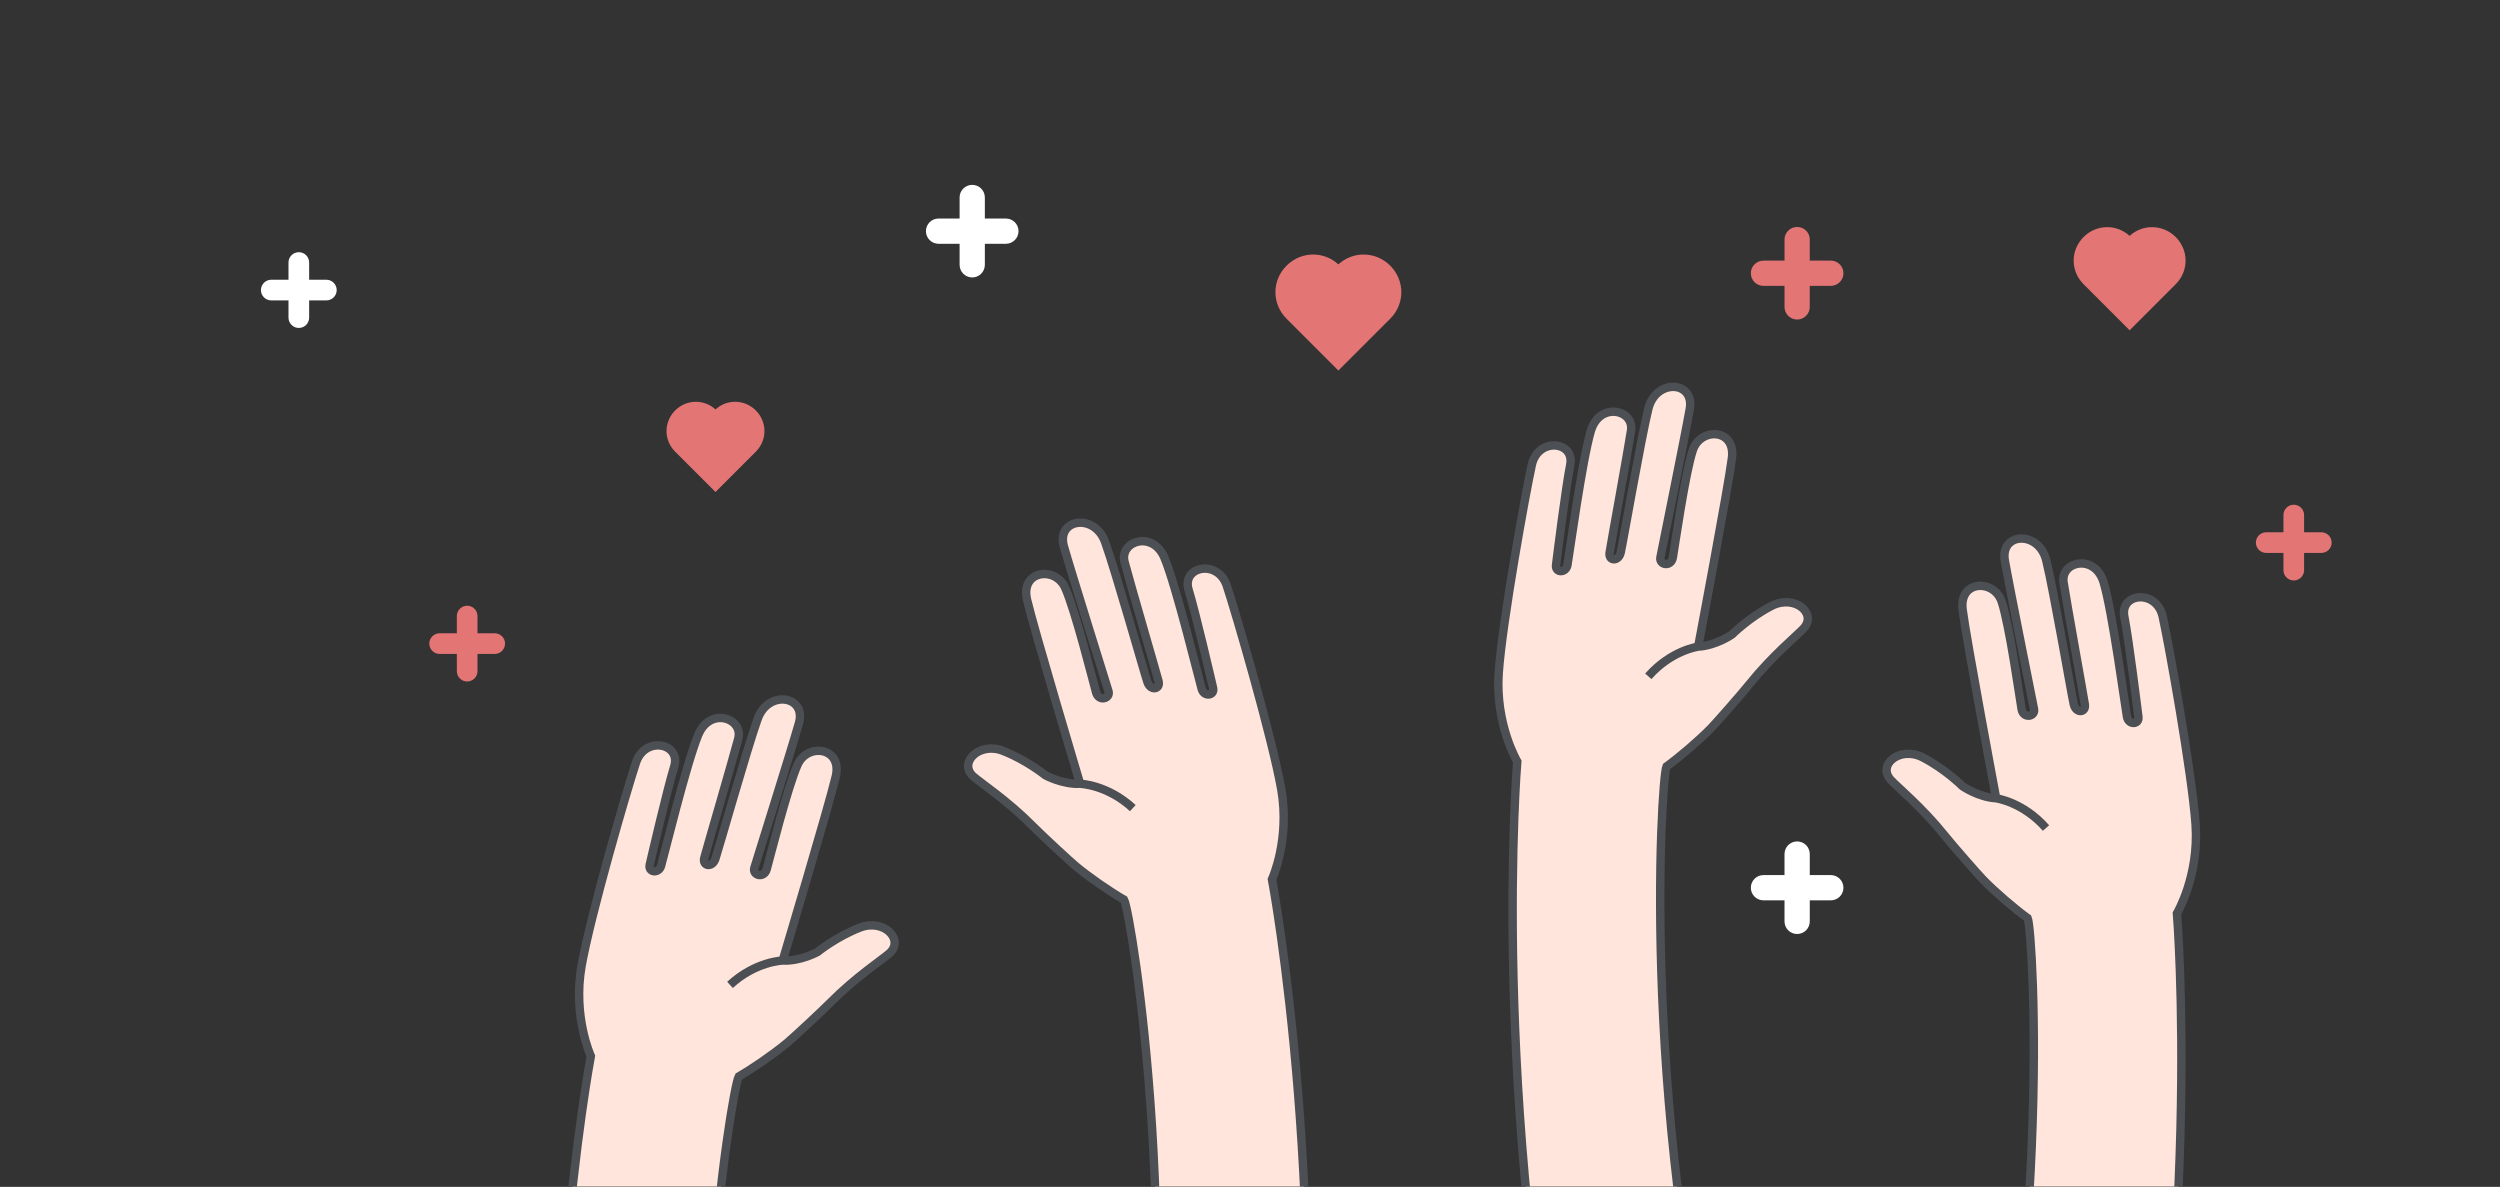 <svg width="297" height="141" viewBox="0 0 297 141" fill="none" xmlns="http://www.w3.org/2000/svg">
<rect x="0" y="0" width="297" height="141" fill="#333333" stroke="none"/>
<g clip-path="url(#clip0)">
<path d="M180.25 90.467C180.25 90.467 176.946 130.113 186.543 176.995C192.993 176.995 202.311 176.137 205.755 175.386C194.693 134.046 197.318 92.592 197.979 91.062C199.492 89.969 201.807 88.001 203.285 86.487C203.855 85.904 206.878 82.465 207.859 81.242C210.547 77.893 213.493 75.492 214.264 74.655C215.918 72.857 213.173 70.596 210.482 71.971C207.791 73.347 205.755 75.385 205.755 75.385C205.755 75.385 203.882 76.695 201.743 76.823C201.743 76.823 205.314 57.919 205.755 54.407C206.195 50.895 202.032 50.75 201.115 53.463C200.198 56.176 198.937 65.071 198.734 66.231C198.531 67.392 197.091 67.135 197.256 66.231C197.421 65.328 200.16 51.932 200.746 48.577C201.331 45.222 196.707 44.957 195.819 48.577C194.931 52.197 192.79 64.566 192.534 65.657C192.279 66.748 191.066 66.672 191.221 65.657C191.375 64.641 193.378 53.675 193.766 51.164C194.154 48.652 190.048 47.705 189.003 51.164C187.959 54.622 186.397 66.157 186.212 67.135C186.026 68.112 184.738 68.074 184.857 67.135C184.975 66.195 185.989 58.07 186.543 55.226C187.098 52.382 182.709 51.927 181.981 55.226C181.252 58.525 178.478 73.819 178.048 79.926C177.617 86.033 180.25 90.467 180.25 90.467Z" fill="#FFE5DB"/>
<path d="M201.743 76.823C201.743 76.823 205.314 57.919 205.755 54.407C206.195 50.895 202.032 50.75 201.115 53.463C200.198 56.176 198.937 65.071 198.734 66.231C198.531 67.392 197.091 67.135 197.256 66.231C197.421 65.328 200.16 51.932 200.746 48.577C201.331 45.222 196.707 44.957 195.819 48.577C194.931 52.197 192.79 64.566 192.534 65.657C192.279 66.748 191.066 66.672 191.221 65.657C191.375 64.641 193.378 53.675 193.766 51.164C194.154 48.652 190.048 47.705 189.003 51.164C187.959 54.622 186.397 66.157 186.212 67.135C186.026 68.112 184.738 68.074 184.857 67.135C184.975 66.195 185.989 58.07 186.543 55.226C187.098 52.382 182.709 51.927 181.981 55.226C181.252 58.525 178.478 73.819 178.048 79.926C177.617 86.033 180.25 90.467 180.25 90.467C180.25 90.467 176.946 130.113 186.543 176.995C192.993 176.995 202.311 176.137 205.755 175.386C194.693 134.046 197.318 92.592 197.979 91.062C199.492 89.969 201.807 88.001 203.285 86.487C203.855 85.904 206.878 82.465 207.859 81.242C210.547 77.893 213.493 75.492 214.264 74.655C215.918 72.857 213.173 70.596 210.482 71.971C207.791 73.347 205.755 75.385 205.755 75.385C205.755 75.385 203.882 76.695 201.743 76.823ZM201.743 76.823C201.743 76.823 198.552 77.243 195.819 80.347" stroke="#4C5054"/>
<path d="M151.111 104.461C151.111 104.461 158.499 143.552 153.805 191.176C147.389 191.843 138.033 191.954 134.53 191.563C141.255 149.3 134.354 108.34 133.539 106.887C131.921 105.956 129.415 104.239 127.788 102.886C127.16 102.365 123.798 99.257 122.695 98.142C119.675 95.09 116.496 93.006 115.644 92.253C113.812 90.636 116.308 88.103 119.127 89.192C121.946 90.282 124.182 92.098 124.182 92.098C124.182 92.098 126.181 93.208 128.322 93.114C128.322 93.114 122.814 74.681 122.012 71.234C121.21 67.787 125.336 67.211 126.529 69.814C127.721 72.418 129.896 81.135 130.218 82.268C130.54 83.401 131.946 82.996 131.688 82.115C131.431 81.234 127.32 68.193 126.391 64.917C125.461 61.641 130.033 60.898 131.291 64.407C132.548 67.915 135.958 79.996 136.325 81.055C136.692 82.114 137.89 81.913 137.632 80.919C137.373 79.925 134.247 69.225 133.6 66.767C132.954 64.31 136.941 62.942 138.337 66.274C139.734 69.606 142.482 80.918 142.767 81.871C143.052 82.823 144.33 82.653 144.114 81.731C143.899 80.808 142.051 72.832 141.205 70.06C140.359 67.289 144.677 66.382 145.743 69.588C146.809 72.794 151.151 87.719 152.211 93.749C153.271 99.778 151.111 104.461 151.111 104.461Z" fill="#FFE5DB"/>
<path d="M128.322 93.114C128.322 93.114 122.814 74.681 122.012 71.234C121.21 67.787 125.336 67.211 126.529 69.814C127.721 72.418 129.896 81.135 130.218 82.268C130.54 83.401 131.946 82.996 131.688 82.115C131.431 81.234 127.32 68.193 126.391 64.917C125.461 61.641 130.033 60.898 131.291 64.407C132.548 67.915 135.958 79.996 136.325 81.055C136.692 82.114 137.89 81.913 137.632 80.919C137.373 79.925 134.247 69.225 133.6 66.767C132.954 64.31 136.941 62.942 138.337 66.274C139.734 69.606 142.482 80.918 142.767 81.871C143.052 82.823 144.33 82.653 144.114 81.731C143.899 80.808 142.051 72.832 141.205 70.06C140.359 67.289 144.677 66.382 145.743 69.588C146.809 72.794 151.151 87.719 152.211 93.749C153.271 99.778 151.111 104.461 151.111 104.461C151.111 104.461 158.499 143.552 153.805 191.176C147.389 191.843 138.033 191.954 134.53 191.563C141.255 149.3 134.354 108.34 133.539 106.887C131.921 105.956 129.415 104.239 127.788 102.886C127.16 102.365 123.798 99.257 122.695 98.142C119.675 95.09 116.496 93.006 115.644 92.253C113.812 90.636 116.308 88.103 119.127 89.192C121.946 90.282 124.182 92.098 124.182 92.098C124.182 92.098 126.181 93.208 128.322 93.114ZM128.322 93.114C128.322 93.114 131.539 93.202 134.578 96.006" stroke="#4C5054"/>
<path d="M258.62 108.509C258.62 108.509 261.876 148.159 252.222 195.03C245.772 195.022 236.455 194.152 233.012 193.397C244.125 152.07 241.549 110.613 240.891 109.082C239.379 107.987 237.067 106.017 235.59 104.501C235.021 103.917 232.002 100.474 231.022 99.25C228.338 95.898 225.395 93.494 224.626 92.655C222.974 90.855 225.721 88.597 228.411 89.976C231.1 91.355 233.134 93.395 233.134 93.395C233.134 93.395 235.006 94.708 237.144 94.839C237.144 94.839 233.596 75.93 233.16 72.418C232.723 68.906 236.887 68.765 237.8 71.48C238.714 74.194 239.964 83.09 240.166 84.251C240.367 85.412 241.808 85.156 241.644 84.253C241.48 83.349 238.757 69.95 238.176 66.594C237.594 63.239 242.219 62.979 243.102 66.6C243.986 70.221 246.112 82.592 246.366 83.684C246.62 84.775 247.833 84.701 247.68 83.685C247.527 82.67 245.537 71.701 245.152 69.189C244.767 66.677 248.874 65.735 249.915 69.195C250.955 72.655 252.503 84.192 252.687 85.169C252.871 86.147 254.159 86.111 254.042 85.171C253.924 84.231 252.921 76.105 252.37 73.26C251.819 70.415 256.208 69.966 256.933 73.266C257.657 76.566 260.412 91.864 260.836 97.971C261.259 104.078 258.62 108.509 258.62 108.509Z" fill="#FFE5DB"/>
<path d="M237.144 94.839C237.144 94.839 233.596 75.93 233.16 72.418C232.723 68.906 236.887 68.765 237.8 71.48C238.714 74.194 239.964 83.09 240.166 84.251C240.367 85.412 241.808 85.156 241.644 84.253C241.48 83.349 238.757 69.95 238.176 66.594C237.594 63.239 242.219 62.979 243.102 66.6C243.986 70.221 246.112 82.592 246.366 83.684C246.62 84.775 247.833 84.701 247.68 83.685C247.527 82.67 245.537 71.701 245.152 69.189C244.767 66.677 248.874 65.735 249.915 69.195C250.955 72.655 252.503 84.192 252.687 85.169C252.871 86.147 254.159 86.111 254.042 85.171C253.924 84.231 252.921 76.105 252.37 73.26C251.819 70.415 256.208 69.966 256.933 73.266C257.657 76.566 260.412 91.864 260.836 97.971C261.259 104.078 258.62 108.509 258.62 108.509C258.62 108.509 261.876 148.159 252.222 195.03C245.772 195.022 236.455 194.152 233.012 193.397C244.125 152.07 241.549 110.613 240.891 109.082C239.379 107.987 237.067 106.017 235.59 104.501C235.021 103.917 232.002 100.474 231.022 99.25C228.338 95.898 225.395 93.494 224.626 92.655C222.974 90.855 225.721 88.597 228.411 89.976C231.1 91.355 233.134 93.395 233.134 93.395C233.134 93.395 235.006 94.708 237.144 94.839ZM237.144 94.839C237.144 94.839 240.335 95.263 243.064 98.37" stroke="#4C5054"/>
<path d="M70.192 125.461C70.192 125.461 62.803 164.552 67.497 212.176C73.913 212.843 83.269 212.954 86.772 212.563C80.047 170.3 86.948 129.34 87.763 127.887C89.381 126.956 91.887 125.239 93.514 123.886C94.142 123.365 97.504 120.257 98.607 119.142C101.627 116.09 104.806 114.006 105.659 113.253C107.49 111.636 104.994 109.103 102.175 110.193C99.356 111.282 97.12 113.098 97.12 113.098C97.12 113.098 95.121 114.208 92.98 114.114C92.98 114.114 98.488 95.681 99.29 92.234C100.092 88.787 95.966 88.211 94.773 90.814C93.581 93.418 91.406 102.135 91.084 103.268C90.762 104.401 89.356 103.996 89.614 103.115C89.871 102.234 93.982 89.193 94.912 85.917C95.841 82.641 91.269 81.898 90.011 85.407C88.754 88.915 85.344 100.996 84.977 102.055C84.61 103.114 83.412 102.913 83.67 101.919C83.929 100.925 87.055 90.225 87.702 87.767C88.348 85.31 84.362 83.942 82.965 87.274C81.568 90.606 78.821 101.918 78.535 102.871C78.25 103.823 76.972 103.652 77.188 102.73C77.403 101.808 79.251 93.832 80.097 91.06C80.943 88.289 76.625 87.382 75.559 90.588C74.493 93.794 70.152 108.719 69.091 114.749C68.031 120.778 70.192 125.461 70.192 125.461Z" fill="#FFE5DB"/>
<path d="M92.98 114.114C92.98 114.114 98.488 95.681 99.29 92.234C100.092 88.787 95.966 88.211 94.773 90.814C93.581 93.418 91.406 102.135 91.084 103.268C90.762 104.401 89.356 103.996 89.614 103.115C89.871 102.234 93.982 89.193 94.912 85.917C95.841 82.641 91.269 81.898 90.011 85.407C88.754 88.915 85.344 100.996 84.977 102.055C84.61 103.114 83.412 102.913 83.67 101.919C83.929 100.925 87.055 90.225 87.702 87.767C88.348 85.31 84.362 83.942 82.965 87.274C81.568 90.606 78.821 101.918 78.535 102.871C78.25 103.823 76.972 103.652 77.188 102.73C77.403 101.808 79.251 93.832 80.097 91.06C80.943 88.289 76.625 87.382 75.559 90.588C74.493 93.794 70.152 108.719 69.091 114.749C68.031 120.778 70.192 125.461 70.192 125.461C70.192 125.461 62.803 164.552 67.497 212.176C73.913 212.843 83.269 212.954 86.772 212.563C80.047 170.3 86.948 129.34 87.763 127.887C89.381 126.956 91.887 125.239 93.514 123.886C94.142 123.365 97.504 120.257 98.607 119.142C101.627 116.09 104.806 114.006 105.659 113.253C107.49 111.636 104.994 109.103 102.175 110.193C99.356 111.282 97.12 113.098 97.12 113.098C97.12 113.098 95.121 114.208 92.98 114.114ZM92.98 114.114C92.98 114.114 89.763 114.202 86.724 117.006" stroke="#4C5054"/>
<path d="M165.154 31.554C164.301 30.706 163.18 30.238 161.997 30.238C160.885 30.238 159.828 30.652 159 31.407C158.172 30.652 157.116 30.238 156.003 30.238C154.819 30.238 153.699 30.706 152.843 31.557C151.078 33.329 151.079 36.101 152.845 37.866L159 44.021L165.155 37.866C166.921 36.101 166.921 33.329 165.154 31.554Z" fill="#E37575"/>
<path d="M258.47 28.155C257.712 27.401 256.716 26.985 255.664 26.985C254.675 26.985 253.736 27.353 253 28.024C252.264 27.353 251.325 26.985 250.336 26.985C249.284 26.985 248.288 27.401 247.527 28.157C245.959 29.733 245.959 32.197 247.529 33.765L253 39.237L258.471 33.765C260.041 32.197 260.041 29.733 258.47 28.155Z" fill="#E37575"/>
<path d="M89.786 48.755C89.123 48.096 88.251 47.732 87.331 47.732C86.466 47.732 85.644 48.054 85 48.641C84.356 48.054 83.535 47.732 82.669 47.732C81.749 47.732 80.877 48.096 80.211 48.758C78.839 50.136 78.839 52.292 80.213 53.665L85 58.452L89.787 53.665C91.161 52.292 91.161 50.136 89.786 48.755Z" fill="#E37575"/>
<path fill-rule="evenodd" clip-rule="evenodd" d="M215 28.461C215 27.632 214.328 26.961 213.5 26.961C212.672 26.961 212 27.632 212 28.461V30.961H209.5C208.672 30.961 208 31.632 208 32.461C208 33.289 208.672 33.961 209.5 33.961H212V36.461C212 37.289 212.672 37.961 213.5 37.961C214.328 37.961 215 37.289 215 36.461V33.961H217.5C218.328 33.961 219 33.289 219 32.461C219 31.632 218.328 30.961 217.5 30.961H215V28.461Z" fill="#E37575"/>
<path fill-rule="evenodd" clip-rule="evenodd" d="M215 101.461C215 100.632 214.328 99.961 213.5 99.961C212.672 99.961 212 100.632 212 101.461V103.961H209.5C208.672 103.961 208 104.632 208 105.461C208 106.289 208.672 106.961 209.5 106.961H212V109.461C212 110.289 212.672 110.961 213.5 110.961C214.328 110.961 215 110.289 215 109.461V106.961H217.5C218.328 106.961 219 106.289 219 105.461C219 104.632 218.328 103.961 217.5 103.961H215V101.461Z" fill="white"/>
<path fill-rule="evenodd" clip-rule="evenodd" d="M117 23.461C117 22.632 116.328 21.961 115.5 21.961C114.672 21.961 114 22.632 114 23.461V25.961H111.5C110.672 25.961 110 26.632 110 27.461C110 28.289 110.672 28.961 111.5 28.961H114V31.461C114 32.289 114.672 32.961 115.5 32.961C116.328 32.961 117 32.289 117 31.461V28.961H119.5C120.328 28.961 121 28.289 121 27.461C121 26.632 120.328 25.961 119.5 25.961H117V23.461Z" fill="white"/>
<path fill-rule="evenodd" clip-rule="evenodd" d="M36.727 31.188C36.727 30.51 36.178 29.961 35.5 29.961C34.822 29.961 34.273 30.51 34.273 31.188V33.233H32.227C31.549 33.233 31 33.783 31 34.461C31 35.139 31.549 35.688 32.227 35.688H34.273V37.733C34.273 38.411 34.822 38.961 35.5 38.961C36.178 38.961 36.727 38.411 36.727 37.733V35.688H38.773C39.45 35.688 40 35.139 40 34.461C40 33.783 39.45 33.233 38.773 33.233H36.727V31.188Z" fill="white"/>
<path fill-rule="evenodd" clip-rule="evenodd" d="M56.727 73.188C56.727 72.51 56.178 71.961 55.5 71.961C54.822 71.961 54.273 72.51 54.273 73.188V75.233H52.227C51.55 75.233 51 75.783 51 76.461C51 77.138 51.55 77.688 52.227 77.688H54.273V79.733C54.273 80.411 54.822 80.961 55.5 80.961C56.178 80.961 56.727 80.411 56.727 79.733V77.688H58.773C59.45 77.688 60 77.138 60 76.461C60 75.783 59.45 75.233 58.773 75.233H56.727V73.188Z" fill="#E37575"/>
<path fill-rule="evenodd" clip-rule="evenodd" d="M273.727 61.188C273.727 60.51 273.178 59.961 272.5 59.961C271.822 59.961 271.273 60.51 271.273 61.188V63.233H269.227C268.549 63.233 268 63.783 268 64.461C268 65.138 268.549 65.688 269.227 65.688H271.273V67.733C271.273 68.411 271.822 68.961 272.5 68.961C273.178 68.961 273.727 68.411 273.727 67.733V65.688H275.773C276.451 65.688 277 65.138 277 64.461C277 63.783 276.451 63.233 275.773 63.233H273.727V61.188Z" fill="#E37575"/>
</g>
<defs>
<clipPath id="clip0">
<rect width="297" height="140" fill="white" transform="translate(0 0.961)"/>
</clipPath>
</defs>
</svg>
